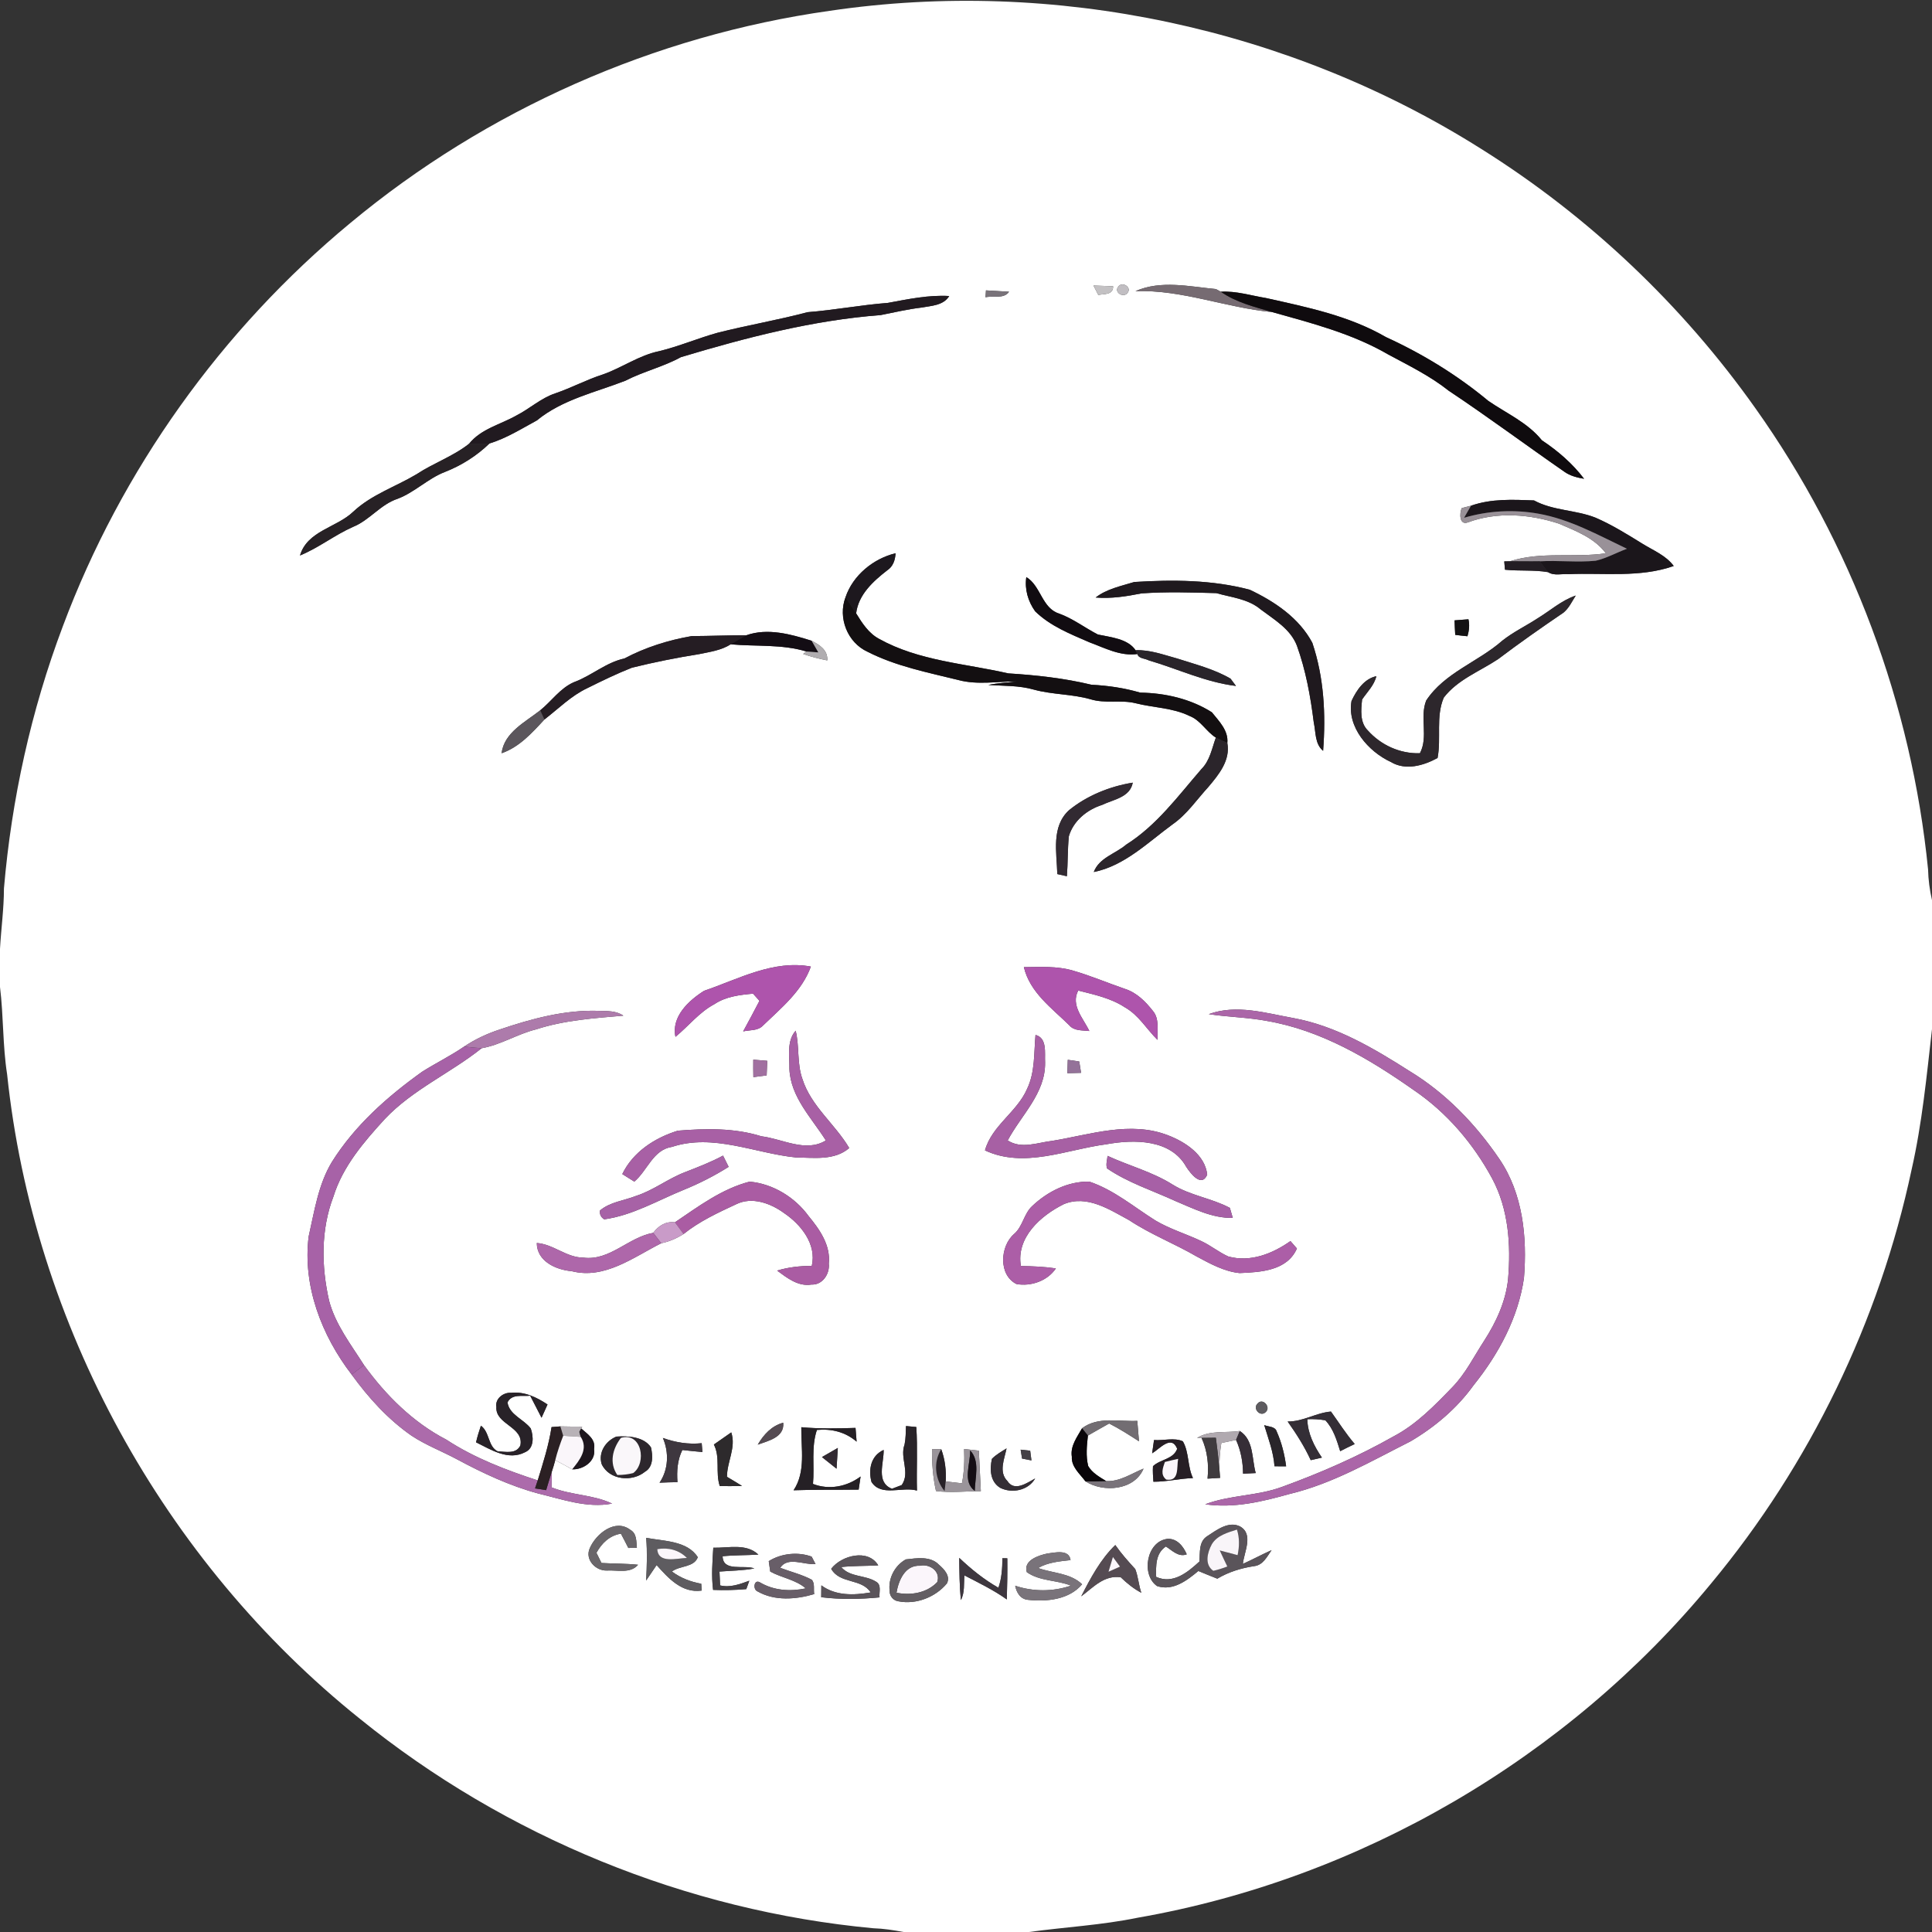 <?xml version="1.0" encoding="UTF-8" ?>
<!DOCTYPE svg PUBLIC "-//W3C//DTD SVG 1.1//EN" "http://www.w3.org/Graphics/SVG/1.1/DTD/svg11.dtd">
<svg width="500pt" height="500pt" viewBox="0 0 500 500" version="1.1" xmlns="http://www.w3.org/2000/svg">
<rect x="0" y="0" width="500" height="500" fill="#333333" stroke="none"/>
<g id="#ffffffff">
<path fill="#ffffff" opacity="1.00" d=" M 214.74 2.80 C 272.81 -5.79 333.79 7.22 383.42 38.59 C 411.17 55.99 435.41 78.96 454.32 105.69 C 479.20 140.70 494.72 182.26 498.98 224.98 C 499.05 227.66 499.39 230.33 500.00 232.95 L 500.00 266.33 C 498.61 278.51 497.44 290.75 494.71 302.74 C 486.38 341.93 468.41 379.02 442.81 409.83 C 405.61 454.98 352.04 486.26 294.40 496.31 C 285.12 498.22 275.65 498.72 266.29 500.00 L 233.83 500.00 C 231.24 499.51 228.63 499.11 226.00 499.03 C 177.68 494.52 130.85 475.37 93.14 444.82 C 42.33 404.12 8.63 342.78 1.84 278.01 C 0.67 270.53 0.93 262.93 0.00 255.43 L 0.00 245.56 C 0.29 240.35 1.02 235.17 1.02 229.94 C 3.00 206.81 8.04 183.89 16.24 162.14 C 31.37 121.63 57.35 85.28 90.67 57.71 C 125.90 28.41 169.37 9.19 214.74 2.80 M 293.85 75.35 C 305.91 74.93 317.31 79.66 329.22 80.76 C 339.48 83.63 349.98 86.34 359.26 91.73 C 364.63 94.62 370.14 97.31 374.93 101.12 C 385.07 107.87 394.84 115.14 404.85 122.08 C 406.35 123.16 408.15 123.60 409.96 123.91 C 406.93 119.92 403.16 116.69 399.03 113.94 C 395.33 109.35 389.89 107.00 385.16 103.74 C 377.13 97.06 368.15 91.57 358.66 87.23 C 349.14 81.71 338.24 79.50 327.63 77.13 C 323.75 76.50 319.93 75.26 315.95 75.50 C 315.63 75.33 315.00 74.98 314.68 74.81 C 307.80 74.16 300.44 72.44 293.85 75.35 M 282.99 73.90 C 283.30 74.51 283.93 75.72 284.24 76.33 C 285.83 76.02 288.12 76.36 288.07 74.08 C 286.37 74.00 284.68 73.95 282.99 73.90 M 289.40 74.19 C 288.21 75.68 290.82 77.22 291.81 75.79 C 293.00 74.30 290.37 72.76 289.40 74.19 M 255.17 75.15 C 255.14 75.59 255.08 76.49 255.05 76.93 C 257.03 76.47 259.83 77.44 261.14 75.50 C 259.15 75.37 257.16 75.26 255.17 75.15 M 229.77 78.39 C 222.82 78.92 215.96 80.25 209.00 80.79 C 201.30 82.84 193.43 84.16 185.70 86.12 C 180.63 87.53 175.77 89.62 170.65 90.87 C 165.40 91.93 161.00 95.17 156.01 96.91 C 151.82 98.25 147.93 100.36 143.76 101.78 C 140.03 103.00 137.12 105.76 133.66 107.52 C 129.53 109.87 124.50 110.97 121.40 114.84 C 117.24 118.13 112.17 119.84 107.78 122.75 C 102.34 125.99 96.13 128.01 91.43 132.42 C 87.13 136.56 79.54 137.33 77.64 143.76 C 82.47 141.78 86.61 138.46 91.38 136.35 C 95.68 134.61 98.49 130.52 102.94 129.07 C 107.34 127.39 110.71 123.87 115.10 122.16 C 119.39 120.49 123.36 117.98 126.68 114.77 C 131.03 113.44 134.95 110.97 138.93 108.81 C 145.54 103.38 154.07 101.56 161.87 98.52 C 166.50 96.13 171.63 94.95 176.22 92.43 C 193.10 87.36 210.28 82.89 227.92 81.54 C 231.43 80.85 234.91 80.02 238.48 79.60 C 241.02 79.13 244.15 79.08 245.66 76.61 C 240.31 76.29 235.01 77.43 229.77 78.39 M 380.70 130.88 C 380.10 131.03 378.90 131.34 378.30 131.49 C 377.69 132.82 377.64 135.99 379.86 135.20 C 387.43 132.37 395.91 133.05 403.48 135.53 C 407.85 137.43 412.64 139.21 415.59 143.19 C 407.38 144.41 398.73 142.65 390.78 145.26 C 390.41 145.27 389.67 145.28 389.30 145.29 C 389.35 145.83 389.44 146.90 389.49 147.44 C 393.20 147.83 396.95 147.44 400.64 148.07 C 402.19 149.09 404.21 148.45 405.96 148.59 C 415.04 148.20 424.39 149.56 433.16 146.48 C 431.13 143.73 427.87 142.46 425.07 140.72 C 421.12 138.28 417.17 135.81 412.91 133.97 C 407.74 131.93 401.94 132.19 397.00 129.51 C 391.54 129.30 385.93 129.02 380.70 130.88 M 218.82 154.56 C 216.79 159.90 219.33 166.33 224.55 168.69 C 231.90 172.44 240.12 174.03 248.07 176.00 C 253.01 177.31 258.09 176.34 263.10 176.36 C 260.65 176.67 258.18 176.76 255.77 177.27 C 259.72 177.53 263.74 177.37 267.59 178.48 C 272.39 179.79 277.44 179.60 282.23 180.97 C 286.03 182.15 290.08 181.04 293.91 182.00 C 298.54 183.17 303.51 183.16 307.87 185.30 C 310.70 186.39 312.17 189.33 314.66 190.89 C 313.65 193.68 313.12 196.85 310.94 199.02 C 304.92 205.97 299.35 213.62 291.45 218.59 C 288.67 220.97 284.45 221.98 283.07 225.68 C 291.03 224.08 297.08 218.01 303.44 213.36 C 307.16 210.78 309.69 206.98 312.70 203.69 C 315.42 200.47 318.47 196.78 317.63 192.27 C 317.96 189.08 315.47 186.63 313.63 184.34 C 308.13 180.85 301.54 179.35 295.08 179.25 C 290.95 178.04 286.74 177.43 282.46 177.21 C 275.39 175.51 268.17 174.72 260.93 174.27 C 249.73 171.71 237.77 171.05 227.51 165.34 C 224.81 163.90 223.12 161.27 221.57 158.74 C 222.15 153.90 225.96 150.44 229.59 147.62 C 231.13 146.62 231.68 144.93 231.77 143.18 C 226.04 144.56 220.74 148.87 218.82 154.56 M 265.61 149.35 C 265.14 152.50 266.05 155.64 267.90 158.21 C 271.83 162.05 277.00 164.08 281.95 166.23 C 285.93 167.70 289.95 169.88 294.35 169.26 C 294.70 170.50 296.34 170.37 297.29 170.90 C 304.81 173.10 312.04 176.58 319.87 177.52 C 319.51 177.05 318.81 176.10 318.46 175.63 C 314.20 173.15 309.35 171.94 304.69 170.43 C 301.15 169.47 297.62 168.12 293.89 168.28 C 291.86 165.28 287.46 164.93 284.12 164.21 C 280.75 162.47 277.71 160.11 274.12 158.80 C 269.63 157.42 269.40 151.62 265.61 149.35 M 293.55 150.62 C 290.14 151.67 286.41 152.41 283.55 154.64 C 287.54 154.97 291.50 154.35 295.40 153.57 C 301.84 153.11 308.32 153.32 314.77 153.50 C 318.67 154.61 323.02 154.98 326.24 157.70 C 329.76 160.36 333.95 162.75 335.63 167.08 C 337.94 173.48 339.16 180.21 340.00 186.95 C 340.56 189.46 340.24 192.51 342.42 194.32 C 343.14 184.91 342.66 175.34 339.63 166.36 C 336.21 159.92 329.86 155.66 323.43 152.62 C 313.70 150.04 303.52 150.00 293.55 150.62 M 397.93 160.02 C 394.92 161.99 391.64 163.55 388.81 165.79 C 382.52 171.33 373.87 174.06 369.10 181.29 C 367.36 185.65 369.72 190.70 367.47 194.94 C 362.32 195.09 357.40 192.85 353.99 189.04 C 351.89 186.96 352.23 183.72 352.51 181.03 C 353.83 179.07 355.63 177.38 356.20 175.00 C 353.04 175.66 351.04 178.68 349.77 181.42 C 348.57 188.17 354.13 194.50 359.95 197.20 C 363.77 199.49 368.40 198.15 372.04 196.17 C 373.03 191.02 371.54 185.45 373.65 180.54 C 377.21 175.89 382.93 173.76 387.69 170.60 C 393.22 166.42 398.90 162.44 404.63 158.55 C 406.05 157.38 406.83 155.65 407.80 154.13 C 404.12 155.38 401.21 158.03 397.93 160.02 M 376.44 160.55 C 376.48 161.80 376.53 163.05 376.61 164.30 C 377.66 164.44 378.71 164.56 379.78 164.66 C 380.19 163.23 380.38 161.74 380.03 160.27 C 378.83 160.35 377.63 160.44 376.44 160.55 M 179.00 164.62 C 172.95 165.67 167.03 167.53 161.60 170.41 C 156.77 171.46 153.10 174.88 148.53 176.55 C 144.97 178.09 142.75 181.46 139.80 183.84 C 135.94 186.87 130.46 189.58 129.81 194.94 C 134.40 193.35 137.69 189.68 140.89 186.21 C 144.52 183.42 147.80 180.07 152.00 178.09 C 155.79 176.21 159.60 174.35 163.54 172.80 C 169.30 171.38 175.12 170.21 180.98 169.28 C 183.75 168.70 186.67 168.31 189.10 166.75 C 195.64 167.35 202.35 166.67 208.71 168.61 L 207.86 169.25 C 209.89 169.96 211.98 170.50 214.10 170.91 C 214.27 168.26 212.12 166.88 210.05 165.83 C 204.68 164.13 198.65 162.46 193.17 164.40 C 188.44 164.40 183.72 164.60 179.00 164.62 M 276.67 209.67 C 272.01 213.93 273.48 220.61 273.63 226.21 C 274.25 226.35 275.49 226.63 276.11 226.77 C 276.38 223.32 276.27 219.86 276.62 216.42 C 277.79 212.43 281.32 209.55 285.20 208.32 C 288.14 206.90 292.46 206.37 293.16 202.55 C 287.27 203.49 281.33 205.88 276.67 209.67 M 182.22 256.42 C 178.24 258.92 173.70 263.12 174.81 268.33 C 178.20 265.55 180.95 261.97 184.89 259.87 C 187.85 257.90 191.43 257.47 194.89 257.16 C 195.31 257.62 196.14 258.55 196.55 259.01 C 195.18 261.66 193.76 264.30 192.33 266.92 C 194.05 266.52 196.13 266.82 197.45 265.42 C 202.17 260.86 207.54 256.53 209.85 250.15 C 200.17 248.34 191.10 253.39 182.22 256.42 M 264.98 250.30 C 266.55 256.86 272.17 260.86 276.71 265.32 C 278.00 266.87 280.13 266.60 281.92 266.83 C 280.37 263.54 277.03 260.18 279.04 256.35 C 283.20 257.41 287.52 258.31 291.16 260.72 C 294.70 262.71 296.74 266.34 299.56 269.12 C 299.44 266.60 300.13 263.66 298.32 261.57 C 296.44 259.18 294.17 256.91 291.21 255.95 C 286.70 254.41 282.30 252.52 277.71 251.20 C 273.59 249.97 269.23 250.27 264.98 250.30 M 312.83 262.46 C 317.80 263.22 322.85 263.28 327.80 264.21 C 341.83 266.59 354.38 274.02 365.86 282.10 C 374.41 287.89 381.28 295.95 386.17 305.00 C 390.43 312.94 391.05 322.23 390.29 331.05 C 389.69 336.82 387.20 342.18 384.09 347.00 C 381.46 351.04 379.30 355.45 375.92 358.95 C 371.32 363.70 366.64 368.58 360.72 371.70 C 351.49 376.93 341.74 381.19 331.77 384.81 C 325.36 387.19 318.29 386.88 311.91 389.31 C 319.34 390.39 326.68 388.62 333.78 386.63 C 344.93 383.96 354.88 378.14 365.02 373.03 C 371.36 369.31 377.10 364.45 381.39 358.46 C 387.84 350.44 392.91 341.03 394.40 330.75 C 395.26 320.23 394.13 308.89 388.04 299.96 C 381.90 290.93 374.18 282.90 364.81 277.21 C 355.50 271.28 345.76 265.51 334.75 263.48 C 327.57 262.20 320.00 259.83 312.83 262.46 M 129.24 266.46 C 126.02 267.53 122.92 268.97 120.11 270.86 C 116.63 273.25 112.83 275.10 109.27 277.35 C 100.26 283.79 91.79 291.29 85.87 300.75 C 82.35 306.60 81.37 313.47 79.88 320.01 C 78.29 332.82 83.27 345.68 91.01 355.74 C 95.35 361.72 100.38 367.29 106.47 371.53 C 110.19 374.00 114.39 375.58 118.31 377.69 C 124.99 381.27 131.92 384.53 139.26 386.51 C 145.52 388.01 151.88 390.37 158.42 389.13 C 153.51 386.78 147.82 386.99 142.77 384.94 C 142.76 383.61 142.76 382.28 142.78 380.96 C 143.12 379.94 143.42 378.92 143.70 377.89 C 145.17 378.65 146.62 379.44 148.07 380.26 C 150.90 380.40 154.28 378.15 153.74 375.01 C 154.24 372.49 152.02 371.12 150.41 369.69 L 150.68 369.21 C 148.79 369.22 146.91 369.19 145.03 369.15 C 144.46 369.19 143.31 369.28 142.74 369.33 C 142.02 374.03 140.56 378.59 139.16 383.13 C 130.95 380.45 122.78 377.34 115.51 372.58 C 106.89 368.11 99.86 361.11 94.21 353.30 C 90.83 347.97 86.81 342.82 85.17 336.63 C 83.16 327.76 83.00 318.25 86.29 309.67 C 88.72 301.85 94.17 295.53 99.59 289.60 C 106.78 281.98 116.56 277.74 124.65 271.28 C 129.55 270.43 133.88 267.61 138.70 266.41 C 146.02 264.03 153.72 263.51 161.33 262.85 C 159.47 261.56 157.17 261.67 155.03 261.61 C 146.19 261.29 137.54 263.65 129.24 266.46 M 204.30 276.65 C 204.61 283.93 210.06 289.33 213.73 295.15 C 208.50 298.36 202.50 294.72 197.04 294.07 C 190.05 291.87 182.64 292.04 175.42 292.62 C 169.48 294.46 163.84 298.09 161.05 303.85 C 162.08 304.50 163.12 305.15 164.16 305.80 C 167.57 302.95 168.97 297.56 173.91 296.81 C 184.63 293.29 195.35 298.48 206.00 299.55 C 210.65 299.60 215.95 300.41 219.78 297.11 C 216.11 290.89 209.89 286.28 207.66 279.23 C 206.22 275.21 206.93 270.85 205.92 266.74 C 203.54 269.45 204.36 273.34 204.30 276.65 M 267.99 267.84 C 267.56 272.51 267.90 277.42 265.82 281.78 C 263.22 287.80 256.69 291.29 254.91 297.72 C 265.10 302.47 276.02 297.48 286.37 296.13 C 293.46 294.84 303.00 294.79 307.00 301.98 C 308.13 303.72 310.95 307.39 312.42 304.02 C 311.90 298.89 306.75 295.52 302.27 293.81 C 292.53 290.03 282.18 293.63 272.40 295.24 C 268.57 295.67 264.34 297.47 260.79 295.14 C 264.29 288.57 270.57 282.97 270.47 275.00 C 270.33 272.56 271.08 268.64 267.99 267.84 M 194.95 274.24 C 194.93 275.74 194.94 277.25 194.97 278.76 C 196.12 278.62 197.26 278.47 198.41 278.31 C 198.46 277.05 198.51 275.79 198.56 274.54 C 197.35 274.42 196.15 274.32 194.95 274.24 M 276.34 274.28 C 276.29 275.43 276.25 276.58 276.23 277.74 C 277.41 277.71 278.59 277.68 279.78 277.65 C 279.63 276.66 279.48 275.69 279.31 274.72 C 278.32 274.55 277.33 274.41 276.34 274.28 M 177.29 303.35 C 172.87 305.03 169.10 308.07 164.58 309.51 C 161.48 310.73 157.90 311.06 155.28 313.27 C 155.15 314.28 155.52 315.04 156.38 315.56 C 163.72 314.54 170.20 310.67 176.97 307.92 C 181.00 306.28 184.89 304.30 188.57 301.98 C 188.09 301.00 187.60 300.04 187.12 299.07 C 183.97 300.77 180.62 302.05 177.29 303.35 M 286.63 299.14 C 286.55 300.21 286.14 301.32 286.50 302.38 C 291.92 306.09 298.24 308.09 304.17 310.82 C 308.92 312.80 313.75 315.30 319.04 315.19 C 318.85 314.54 318.47 313.25 318.29 312.60 C 313.56 310.08 308.03 309.42 303.44 306.55 C 298.22 303.26 292.19 301.71 286.63 299.14 M 174.68 316.33 C 172.30 316.03 170.43 317.21 169.05 319.06 C 162.58 320.21 157.83 326.37 150.95 325.47 C 146.58 325.46 143.23 321.99 138.92 321.69 C 138.95 326.43 143.89 328.63 147.95 328.98 C 156.48 331.17 163.95 325.36 171.13 321.75 C 173.20 321.34 175.13 320.48 176.91 319.36 C 181.01 316.07 185.80 313.85 190.53 311.65 C 194.63 309.63 199.46 311.41 202.91 313.94 C 207.30 316.90 211.40 322.01 210.09 327.62 C 207.05 327.61 204.03 327.95 201.12 328.83 C 203.71 330.73 206.56 333.01 210.01 332.44 C 212.87 332.59 214.78 329.66 214.49 327.03 C 215.00 322.28 212.14 318.20 209.28 314.74 C 205.73 309.85 200.03 306.35 194.00 305.81 C 186.84 307.65 180.73 312.24 174.68 316.33 M 267.13 312.13 C 264.96 314.14 264.70 317.43 262.44 319.36 C 258.81 322.49 258.34 329.96 263.07 332.31 C 266.84 332.98 271.10 331.49 273.26 328.26 C 270.26 327.82 267.23 327.69 264.20 327.65 C 262.94 320.24 269.35 314.59 275.34 311.62 C 281.34 309.16 287.11 313.02 292.22 315.78 C 297.76 319.46 304.00 321.86 309.74 325.20 C 313.21 327.06 316.83 329.07 320.81 329.47 C 326.25 329.24 333.10 328.89 335.64 323.11 C 335.22 322.63 334.38 321.67 333.97 321.19 C 329.31 324.47 323.62 326.74 317.89 325.18 C 315.45 324.09 313.36 322.34 310.94 321.21 C 307.01 319.34 302.79 318.10 299.04 315.87 C 293.44 312.36 288.27 307.93 281.93 305.81 C 276.42 305.67 271.07 308.39 267.13 312.13 M 128.46 364.10 C 128.13 368.70 135.66 369.20 134.67 374.09 C 133.57 376.39 130.87 375.67 128.84 375.62 C 126.24 374.38 126.77 370.62 124.46 368.97 C 123.98 370.38 123.54 371.81 123.20 373.27 C 127.07 375.17 131.54 378.10 135.89 375.83 C 138.29 374.81 138.08 371.74 137.36 369.69 C 135.54 367.28 131.81 366.18 131.34 362.93 C 132.50 360.65 135.15 361.44 137.21 361.21 C 138.19 363.11 139.17 365.01 140.15 366.91 C 140.65 365.76 141.18 364.62 141.70 363.48 C 138.90 361.61 135.71 360.07 132.24 360.46 C 130.28 360.31 128.09 361.99 128.46 364.10 M 325.47 363.22 C 324.07 364.54 326.19 366.85 327.58 365.43 C 328.99 364.14 326.80 361.67 325.47 363.22 M 333.24 367.88 C 335.49 371.06 337.59 374.34 339.22 377.89 C 340.18 377.68 341.14 377.46 342.11 377.23 C 340.08 374.25 338.42 370.96 338.33 367.29 C 339.90 367.21 341.45 367.31 343.00 367.57 C 345.09 369.77 345.96 372.74 346.84 375.57 C 348.08 374.92 349.33 374.31 350.60 373.71 C 348.33 371.07 346.48 368.12 344.45 365.31 C 340.57 365.63 337.19 367.95 333.24 367.88 M 280.03 369.64 C 278.75 371.93 276.95 374.21 277.39 377.01 C 277.24 379.65 279.47 381.42 280.90 383.36 C 285.59 386.37 293.62 385.70 295.95 380.07 C 292.80 381.36 289.83 383.47 286.28 383.31 C 284.56 382.24 282.66 381.20 281.62 379.40 C 280.99 376.81 281.26 374.13 281.55 371.52 C 283.38 370.48 285.20 369.42 287.05 368.40 C 289.72 369.76 292.25 371.38 294.77 373.01 C 294.64 371.24 294.48 369.48 294.33 367.72 C 289.54 367.95 284.18 366.51 280.03 369.64 M 196.10 373.88 C 198.85 372.87 203.05 371.99 202.70 368.20 C 199.70 368.99 197.62 371.29 196.10 373.88 M 207.38 369.36 C 207.29 374.80 208.60 380.86 205.38 385.68 C 211.00 385.48 216.61 385.59 222.22 385.51 C 222.39 384.37 222.56 383.25 222.72 382.12 C 219.20 384.75 214.57 385.67 210.40 384.04 C 210.82 379.39 209.90 374.57 211.41 370.07 C 215.20 369.71 218.79 370.59 221.69 373.10 C 221.60 371.91 221.51 370.72 221.41 369.54 C 216.73 369.69 212.05 369.79 207.38 369.36 M 234.47 369.06 C 234.40 370.65 234.43 372.27 234.10 373.85 C 232.80 377.34 235.65 381.01 233.37 384.33 C 232.74 384.57 231.48 385.05 230.84 385.29 C 226.61 383.64 228.77 378.64 228.69 375.24 C 225.40 376.71 224.68 380.28 225.54 383.52 C 228.06 387.46 233.50 384.64 237.31 385.76 C 237.16 380.28 237.50 374.79 237.14 369.31 C 236.47 369.25 235.13 369.12 234.47 369.06 M 327.18 368.81 C 328.24 372.32 329.58 375.78 329.84 379.47 C 330.84 379.47 331.84 379.47 332.85 379.48 C 332.44 376.39 331.69 373.34 330.42 370.50 C 330.01 369.10 328.26 369.27 327.18 368.81 M 309.81 372.13 L 310.96 372.13 C 312.48 375.44 312.87 379.08 312.51 382.67 C 313.59 382.61 314.67 382.55 315.76 382.48 C 315.71 381.94 315.63 380.85 315.59 380.31 C 315.53 378.01 315.71 375.71 316.08 373.45 C 317.35 373.18 318.62 372.91 319.89 372.65 C 321.13 375.40 321.68 378.38 321.70 381.39 C 322.79 381.33 323.88 381.28 324.98 381.23 C 323.93 377.50 324.54 372.71 320.86 370.34 C 317.19 370.90 313.08 370.08 309.81 372.13 M 159.52 371.79 C 156.75 372.91 154.77 375.92 155.72 378.93 C 157.68 383.06 163.61 383.61 166.93 380.88 C 169.12 379.63 168.96 376.70 168.47 374.58 C 166.61 371.79 162.55 371.59 159.52 371.79 M 184.75 373.84 C 186.47 377.19 185.10 381.09 186.28 384.60 C 188.20 384.62 190.12 384.62 192.04 384.56 C 190.75 383.75 189.44 382.97 188.14 382.20 C 188.14 378.27 190.55 374.64 189.25 370.70 C 187.75 371.75 186.26 372.80 184.75 373.84 M 171.55 372.14 C 173.16 375.86 173.01 380.32 170.69 383.72 C 172.24 383.64 173.78 383.61 175.33 383.58 C 175.12 380.74 175.31 377.85 176.59 375.26 C 178.32 375.45 180.06 375.64 181.79 375.79 C 181.75 375.22 181.65 374.07 181.60 373.50 C 178.16 373.86 174.79 373.30 171.55 372.14 M 298.66 372.68 C 298.48 373.82 298.32 374.97 298.17 376.12 C 300.17 374.93 303.14 371.23 304.66 374.94 C 303.67 377.69 300.29 377.64 298.39 379.45 C 298.30 380.79 298.41 382.13 298.50 383.47 C 301.94 383.49 305.31 382.63 308.74 382.53 C 307.29 379.51 307.78 375.89 306.12 373.01 C 303.89 371.98 301.10 372.88 298.66 372.68 M 212.72 377.09 C 213.99 378.08 215.24 379.09 216.50 380.10 C 216.63 378.30 216.74 376.51 216.83 374.72 C 215.46 375.50 214.09 376.30 212.72 377.09 M 241.22 375.03 C 241.15 378.67 241.45 382.32 242.23 385.88 C 246.09 386.38 249.97 385.91 253.84 385.91 C 253.68 382.41 253.49 378.92 253.32 375.43 C 252.05 375.28 250.78 375.13 249.51 375.00 C 249.63 377.97 249.54 380.96 248.95 383.88 C 247.55 383.73 246.15 383.56 244.75 383.39 C 244.91 380.56 244.57 377.71 243.59 375.05 C 242.80 375.04 242.01 375.03 241.22 375.03 M 256.71 377.55 C 256.11 380.25 256.23 383.46 258.86 385.05 C 261.91 386.57 266.11 385.74 267.90 382.63 C 265.77 383.79 262.54 386.12 260.72 383.30 C 258.38 380.95 259.95 377.58 260.50 374.84 C 259.19 375.67 257.80 376.43 256.71 377.55 M 264.14 375.17 C 264.23 375.75 264.42 376.90 264.51 377.48 C 265.12 377.60 266.33 377.83 266.94 377.95 C 266.85 377.32 266.69 376.07 266.61 375.44 C 265.99 375.37 264.76 375.24 264.14 375.17 M 312.48 397.53 C 310.17 398.92 310.61 401.85 310.40 404.13 C 307.37 406.91 303.57 410.08 299.21 408.09 C 299.15 405.21 299.04 402.02 301.73 400.23 C 303.38 401.27 304.99 403.06 307.13 402.26 C 306.26 400.19 304.60 398.10 302.12 398.26 C 296.69 398.91 295.27 407.61 299.46 410.48 C 303.56 411.82 307.18 409.03 310.13 406.57 C 311.75 407.25 313.39 407.91 315.04 408.56 C 317.97 406.81 321.22 405.82 324.58 405.31 C 326.86 405.07 327.92 402.84 329.08 401.18 C 326.57 402.30 324.15 403.61 321.65 404.74 C 321.96 401.65 324.51 397.07 320.92 395.04 C 317.98 393.58 314.87 395.96 312.48 397.53 M 152.64 400.67 C 151.30 403.60 154.16 406.58 157.08 406.45 C 159.77 406.29 163.14 407.31 165.13 404.96 C 161.99 404.63 158.82 404.69 155.66 404.50 C 155.34 403.84 154.69 402.53 154.36 401.87 C 155.71 399.37 157.80 397.38 160.69 396.91 C 161.35 398.13 161.98 399.37 162.61 400.61 C 163.16 400.61 164.27 400.60 164.82 400.59 C 164.65 398.93 164.84 396.88 163.14 395.93 C 159.22 392.92 154.24 396.94 152.64 400.67 M 167.23 397.99 C 167.54 401.67 167.41 405.36 167.22 409.04 C 168.13 407.71 169.02 406.36 169.93 405.04 C 172.99 408.45 176.49 412.37 181.59 411.64 C 181.56 411.20 181.51 410.31 181.48 409.87 C 178.75 409.38 176.13 408.38 173.90 406.71 C 175.93 405.13 179.58 405.70 180.59 403.01 C 177.89 398.72 171.75 398.86 167.23 397.99 M 184.60 400.55 C 184.38 404.18 184.08 407.83 184.55 411.46 C 187.41 411.58 190.28 411.51 193.14 411.26 C 193.33 410.72 193.72 409.63 193.92 409.09 C 191.49 409.97 188.98 410.94 186.36 410.30 C 186.32 409.40 186.24 407.61 186.20 406.72 C 189.21 406.48 192.25 406.48 195.23 405.91 C 192.54 404.90 187.10 406.88 187.01 402.76 C 190.08 402.44 193.18 402.52 196.27 402.33 C 193.11 399.34 188.50 400.65 184.60 400.55 M 279.82 413.13 C 282.93 410.82 285.73 407.57 290.05 408.20 C 291.65 409.75 293.39 411.16 295.37 412.21 C 294.68 410.21 294.57 408.03 293.80 406.07 C 291.98 404.08 290.18 402.07 288.64 399.85 C 284.83 403.53 282.22 408.43 279.82 413.13 M 198.95 404.02 C 199.05 404.69 199.24 406.05 199.34 406.72 C 202.32 408.36 205.91 408.80 208.53 411.07 C 204.50 411.92 200.29 411.65 196.69 409.53 C 195.10 408.58 194.75 411.41 196.10 411.88 C 200.50 414.38 206.00 413.95 210.72 412.55 C 210.50 411.34 210.93 409.89 210.13 408.86 C 207.54 407.47 204.65 406.79 201.92 405.75 C 203.85 402.72 208.13 405.06 211.06 404.78 C 210.81 404.30 210.30 403.33 210.05 402.85 C 206.48 401.55 202.20 402.00 198.95 404.02 M 265.74 406.88 C 269.09 409.24 273.45 408.88 277.17 410.36 C 272.46 411.95 267.44 411.95 262.73 410.39 C 263.08 412.18 264.07 413.88 266.09 414.04 C 270.92 414.57 276.73 413.98 280.05 410.01 C 276.98 407.06 272.47 407.18 268.67 405.80 C 271.23 404.31 274.19 404.09 277.06 403.75 C 276.68 400.88 273.04 401.80 271.04 402.05 C 268.73 402.54 264.78 403.83 265.74 406.88 M 215.11 406.00 C 217.32 409.98 222.98 408.42 225.33 412.12 C 220.98 412.87 216.28 413.04 212.56 410.29 C 212.54 411.31 212.53 412.33 212.53 413.36 C 217.54 413.97 222.61 413.89 227.62 413.40 C 227.47 412.06 228.20 410.19 226.75 409.36 C 223.96 407.56 219.99 408.25 217.70 405.55 C 220.88 405.20 224.09 405.30 227.29 405.12 C 224.69 400.74 217.79 402.51 215.11 406.00 M 234.43 403.57 C 231.57 405.14 229.79 408.54 230.25 411.80 C 230.21 413.07 231.22 414.24 232.48 414.41 C 237.09 415.33 242.09 413.36 245.06 409.79 C 246.04 407.86 244.33 406.11 243.00 404.95 C 240.79 402.66 237.26 403.25 234.43 403.57 M 248.25 403.17 C 248.29 406.81 248.32 410.46 248.67 414.10 C 249.73 412.14 249.39 409.83 249.59 407.71 C 253.32 409.65 257.13 411.48 260.56 413.93 C 260.67 410.38 260.73 406.83 260.69 403.29 C 260.38 403.28 259.74 403.27 259.42 403.27 C 259.41 405.85 259.25 408.45 258.39 410.91 C 254.67 408.79 251.34 406.11 248.25 403.17 Z" />
</g>
<g id="#766b72ff">
<path fill="#766b72" opacity="1.00" d=" M 293.85 75.35 C 300.44 72.44 307.80 74.16 314.68 74.81 C 315.00 74.98 315.63 75.33 315.95 75.50 C 319.91 78.28 324.65 79.41 329.22 80.76 C 317.31 79.66 305.91 74.93 293.85 75.35 Z" />
</g>
<g id="#c3c1c3ff">
<path fill="#c3c1c3" opacity="1.00" d=" M 282.99 73.90 C 284.68 73.95 286.37 74.00 288.07 74.08 C 288.12 76.36 285.83 76.02 284.24 76.33 C 283.93 75.72 283.30 74.51 282.99 73.90 Z" />
</g>
<g id="#c1bec2ff">
<path fill="#c1bec2" opacity="1.00" d=" M 289.40 74.19 C 290.37 72.76 293.00 74.30 291.81 75.79 C 290.82 77.22 288.21 75.68 289.40 74.19 Z" />
</g>
<g id="#79737aff">
<path fill="#79737a" opacity="1.00" d=" M 255.17 75.15 C 257.16 75.26 259.15 75.37 261.14 75.50 C 259.83 77.44 257.03 76.47 255.05 76.93 C 255.08 76.49 255.14 75.59 255.17 75.15 Z" />
<path fill="#79737a" opacity="1.00" d=" M 286.28 383.31 C 289.83 383.47 292.80 381.36 295.95 380.07 C 293.62 385.70 285.59 386.37 280.90 383.36 C 282.69 383.35 284.49 383.37 286.28 383.31 Z" />
<path fill="#79737a" opacity="1.00" d=" M 265.74 406.88 C 264.78 403.83 268.73 402.54 271.04 402.05 C 273.04 401.80 276.68 400.88 277.06 403.75 C 274.19 404.09 271.23 404.31 268.67 405.80 C 272.47 407.18 276.98 407.06 280.05 410.01 C 276.73 413.98 270.92 414.57 266.09 414.04 C 264.07 413.88 263.08 412.18 262.73 410.39 C 267.44 411.95 272.46 411.95 277.17 410.36 C 273.45 408.88 269.09 409.24 265.74 406.88 Z" />
</g>
<g id="#0f0b0eff">
<path fill="#0f0b0e" opacity="1.00" d=" M 315.95 75.50 C 319.93 75.26 323.75 76.50 327.63 77.13 C 338.24 79.50 349.14 81.71 358.66 87.23 C 368.15 91.57 377.13 97.06 385.16 103.74 C 389.89 107.00 395.33 109.35 399.03 113.94 C 403.16 116.69 406.93 119.92 409.96 123.91 C 408.15 123.60 406.35 123.16 404.85 122.08 C 394.84 115.14 385.07 107.87 374.93 101.12 C 370.14 97.31 364.63 94.62 359.26 91.73 C 349.98 86.34 339.48 83.63 329.22 80.76 C 324.65 79.41 319.91 78.28 315.95 75.50 Z" />
</g>
<g id="#211a20ff">
<path fill="#211a20" opacity="1.00" d=" M 229.77 78.39 C 235.01 77.43 240.31 76.29 245.66 76.61 C 244.15 79.08 241.02 79.13 238.48 79.60 C 234.91 80.02 231.43 80.85 227.92 81.54 C 210.28 82.89 193.10 87.36 176.22 92.43 C 171.63 94.95 166.50 96.13 161.87 98.52 C 154.07 101.56 145.54 103.38 138.93 108.81 C 134.95 110.97 131.03 113.44 126.68 114.77 C 124.92 114.93 123.16 114.93 121.40 114.84 C 124.50 110.97 129.53 109.87 133.66 107.52 C 137.12 105.76 140.03 103.00 143.76 101.78 C 147.93 100.36 151.82 98.25 156.01 96.91 C 161.00 95.17 165.40 91.93 170.65 90.87 C 175.77 89.62 180.63 87.53 185.70 86.12 C 193.43 84.16 201.30 82.84 209.00 80.79 C 215.96 80.25 222.82 78.92 229.77 78.39 Z" />
</g>
<g id="#272125ff">
<path fill="#272125" opacity="1.00" d=" M 107.78 122.75 C 112.17 119.84 117.24 118.13 121.40 114.84 C 123.16 114.93 124.92 114.93 126.68 114.77 C 123.36 117.98 119.39 120.49 115.10 122.16 C 110.71 123.87 107.34 127.39 102.94 129.07 C 98.49 130.52 95.68 134.61 91.38 136.35 C 86.61 138.46 82.47 141.78 77.64 143.76 C 79.54 137.33 87.13 136.56 91.43 132.42 C 96.13 128.01 102.34 125.99 107.78 122.75 Z" />
</g>
<g id="#1b161bff">
<path fill="#1b161b" opacity="1.00" d=" M 380.70 130.88 C 385.93 129.02 391.54 129.30 397.00 129.51 C 401.94 132.19 407.74 131.93 412.91 133.97 C 417.17 135.81 421.12 138.28 425.07 140.72 C 427.87 142.46 431.13 143.73 433.16 146.48 C 424.39 149.56 415.04 148.20 405.96 148.59 C 404.21 148.45 402.19 149.09 400.64 148.07 C 399.88 147.17 399.17 146.22 398.48 145.27 C 403.31 144.98 408.16 145.60 412.97 145.12 C 415.79 144.47 418.34 143.02 421.05 142.02 C 413.64 138.49 406.31 134.38 398.14 132.94 C 391.75 131.80 385.13 132.16 378.90 134.00 C 379.49 132.95 380.09 131.91 380.70 130.88 Z" />
</g>
<g id="#999198ff">
<path fill="#999198" opacity="1.00" d=" M 378.30 131.49 C 378.90 131.34 380.10 131.03 380.70 130.88 C 380.09 131.91 379.49 132.95 378.90 134.00 C 385.13 132.16 391.75 131.80 398.14 132.94 C 406.31 134.38 413.64 138.49 421.05 142.02 C 418.34 143.02 415.79 144.47 412.97 145.12 C 408.16 145.60 403.31 144.98 398.48 145.27 C 395.91 145.32 393.34 145.26 390.78 145.26 C 398.73 142.65 407.38 144.41 415.59 143.19 C 412.64 139.21 407.85 137.43 403.48 135.53 C 395.91 133.05 387.43 132.37 379.86 135.20 C 377.64 135.99 377.69 132.82 378.30 131.49 Z" />
</g>
<g id="#1d181eff">
<path fill="#1d181e" opacity="1.00" d=" M 218.82 154.56 C 220.74 148.87 226.04 144.56 231.77 143.18 C 231.68 144.93 231.13 146.62 229.59 147.62 C 225.96 150.44 222.15 153.90 221.57 158.74 C 220.67 157.34 219.75 155.94 218.82 154.56 Z" />
</g>
<g id="#231d23ff">
<path fill="#231d23" opacity="1.00" d=" M 389.30 145.29 C 389.67 145.28 390.41 145.27 390.78 145.26 C 393.34 145.26 395.91 145.32 398.48 145.27 C 399.17 146.22 399.88 147.17 400.64 148.07 C 396.95 147.44 393.20 147.83 389.49 147.44 C 389.44 146.90 389.35 145.83 389.30 145.29 Z" />
</g>
<g id="#110c11ff">
<path fill="#110c11" opacity="1.00" d=" M 265.61 149.35 C 269.40 151.62 269.63 157.42 274.12 158.80 C 277.71 160.11 280.75 162.47 284.12 164.21 C 287.46 164.93 291.86 165.28 293.89 168.28 L 294.35 169.26 C 289.95 169.88 285.93 167.70 281.95 166.23 C 277.00 164.08 271.83 162.05 267.90 158.21 C 266.05 155.64 265.14 152.50 265.61 149.35 Z" />
</g>
<g id="#1f191eff">
<path fill="#1f191e" opacity="1.00" d=" M 293.55 150.62 C 303.52 150.00 313.70 150.04 323.43 152.62 C 329.86 155.66 336.21 159.92 339.63 166.36 C 342.66 175.34 343.14 184.91 342.42 194.32 C 340.24 192.51 340.56 189.46 340.00 186.95 C 339.16 180.21 337.94 173.48 335.63 167.08 C 333.95 162.75 329.76 160.36 326.24 157.70 C 323.02 154.98 318.67 154.61 314.77 153.50 C 308.32 153.32 301.84 153.11 295.40 153.57 C 291.50 154.35 287.54 154.97 283.55 154.64 C 286.41 152.41 290.14 151.67 293.55 150.62 Z" />
</g>
<g id="#2d272cff">
<path fill="#2d272c" opacity="1.00" d=" M 397.93 160.02 C 401.21 158.03 404.12 155.38 407.80 154.13 C 406.83 155.65 406.05 157.38 404.63 158.55 C 398.90 162.44 393.22 166.42 387.69 170.60 C 382.93 173.76 377.21 175.89 373.65 180.54 C 371.54 185.45 373.03 191.02 372.04 196.17 C 368.40 198.15 363.77 199.49 359.95 197.20 C 354.13 194.50 348.57 188.17 349.77 181.42 C 351.04 178.68 353.04 175.66 356.20 175.00 C 355.63 177.38 353.83 179.07 352.51 181.03 C 352.23 183.72 351.89 186.96 353.99 189.04 C 357.40 192.85 362.32 195.09 367.47 194.94 C 369.72 190.70 367.36 185.65 369.10 181.29 C 373.87 174.06 382.52 171.33 388.81 165.79 C 391.64 163.55 394.92 161.99 397.93 160.02 Z" />
</g>
<g id="#130f11ff">
<path fill="#130f11" opacity="1.00" d=" M 218.82 154.56 C 219.75 155.94 220.67 157.34 221.57 158.74 C 223.12 161.27 224.81 163.90 227.51 165.34 C 237.77 171.05 249.73 171.71 260.93 174.27 C 268.17 174.72 275.39 175.51 282.46 177.21 C 286.74 177.43 290.95 178.04 295.08 179.25 C 301.54 179.35 308.13 180.85 313.63 184.34 C 315.47 186.63 317.96 189.08 317.63 192.27 C 316.63 191.82 315.64 191.37 314.66 190.89 C 312.17 189.33 310.70 186.39 307.87 185.30 C 303.51 183.16 298.54 183.17 293.91 182.00 C 290.08 181.04 286.03 182.15 282.23 180.97 C 277.44 179.60 272.39 179.79 267.59 178.48 C 263.74 177.37 259.72 177.53 255.77 177.27 C 258.18 176.76 260.65 176.67 263.10 176.36 C 258.09 176.34 253.01 177.31 248.07 176.00 C 240.12 174.03 231.90 172.44 224.55 168.69 C 219.33 166.33 216.79 159.90 218.82 154.56 Z" />
</g>
<g id="#131213ff">
<path fill="#131213" opacity="1.00" d=" M 376.44 160.55 C 377.63 160.44 378.83 160.35 380.03 160.27 C 380.38 161.74 380.19 163.23 379.78 164.66 C 378.71 164.56 377.66 164.44 376.61 164.30 C 376.53 163.05 376.48 161.80 376.44 160.55 Z" />
</g>
<g id="#251d23ff">
<path fill="#251d23" opacity="1.00" d=" M 179.00 164.62 C 183.72 164.60 188.44 164.40 193.17 164.40 C 191.79 165.15 190.45 165.96 189.10 166.75 C 186.67 168.31 183.75 168.70 180.98 169.28 C 175.12 170.21 169.30 171.38 163.54 172.80 C 159.60 174.35 155.79 176.21 152.00 178.09 C 147.80 180.07 144.52 183.42 140.89 186.21 C 140.62 185.62 140.07 184.43 139.80 183.84 C 142.75 181.46 144.97 178.09 148.53 176.55 C 153.10 174.88 156.77 171.46 161.60 170.41 C 167.03 167.53 172.95 165.67 179.00 164.62 Z" />
</g>
<g id="#130d14ff">
<path fill="#130d14" opacity="1.00" d=" M 193.17 164.40 C 198.65 162.46 204.68 164.13 210.05 165.83 C 210.61 166.84 211.20 167.84 211.78 168.84 C 210.75 168.76 209.73 168.68 208.71 168.61 C 202.35 166.67 195.64 167.35 189.10 166.75 C 190.45 165.96 191.79 165.15 193.17 164.40 Z" />
</g>
<g id="#b0adb0ff">
<path fill="#b0adb0" opacity="1.00" d=" M 210.05 165.83 C 212.12 166.88 214.27 168.26 214.10 170.91 C 211.98 170.50 209.89 169.96 207.86 169.25 L 208.71 168.61 C 209.73 168.68 210.75 168.76 211.78 168.84 C 211.20 167.84 210.61 166.84 210.05 165.83 Z" />
</g>
<g id="#29242aff">
<path fill="#29242a" opacity="1.00" d=" M 293.89 168.28 C 297.62 168.12 301.15 169.47 304.69 170.43 C 309.35 171.94 314.20 173.15 318.46 175.63 C 318.81 176.10 319.51 177.05 319.87 177.52 C 312.04 176.58 304.81 173.10 297.29 170.90 C 296.34 170.37 294.70 170.50 294.35 169.26 L 293.89 168.28 Z" />
</g>
<g id="#5b565cff">
<path fill="#5b565c" opacity="1.00" d=" M 129.81 194.94 C 130.46 189.58 135.94 186.87 139.80 183.84 C 140.07 184.43 140.62 185.62 140.89 186.21 C 137.69 189.68 134.40 193.35 129.81 194.94 Z" />
</g>
<g id="#2b252bff">
<path fill="#2b252b" opacity="1.00" d=" M 314.66 190.89 C 315.64 191.37 316.63 191.82 317.63 192.27 C 318.47 196.78 315.42 200.47 312.70 203.69 C 309.69 206.98 307.16 210.78 303.44 213.36 C 297.08 218.01 291.03 224.08 283.07 225.68 C 284.45 221.98 288.67 220.97 291.45 218.59 C 299.35 213.62 304.92 205.97 310.94 199.02 C 313.12 196.85 313.65 193.68 314.66 190.89 Z" />
</g>
<g id="#322a32ff">
<path fill="#322a32" opacity="1.00" d=" M 276.67 209.67 C 281.33 205.88 287.27 203.49 293.16 202.55 C 292.46 206.37 288.14 206.90 285.20 208.32 C 281.32 209.55 277.79 212.43 276.62 216.42 C 276.27 219.86 276.38 223.32 276.11 226.77 C 275.49 226.63 274.25 226.35 273.63 226.21 C 273.48 220.61 272.01 213.93 276.67 209.67 Z" />
<path fill="#322a32" opacity="1.00" d=" M 212.72 377.09 C 214.09 376.30 215.46 375.50 216.83 374.72 C 216.74 376.51 216.63 378.30 216.50 380.10 C 215.24 379.09 213.99 378.08 212.72 377.09 Z" />
</g>
<g id="#ae54acff">
<path fill="#ae54ac" opacity="1.00" d=" M 182.22 256.42 C 191.10 253.39 200.17 248.34 209.85 250.15 C 207.54 256.53 202.17 260.86 197.45 265.42 C 196.13 266.82 194.05 266.52 192.33 266.92 C 193.76 264.30 195.18 261.66 196.55 259.01 C 196.14 258.55 195.31 257.62 194.89 257.16 C 191.43 257.47 187.85 257.90 184.89 259.87 C 180.95 261.97 178.20 265.55 174.81 268.33 C 173.70 263.12 178.24 258.92 182.22 256.42 Z" />
<path fill="#ae54ac" opacity="1.00" d=" M 264.98 250.30 C 269.23 250.27 273.59 249.97 277.71 251.20 C 282.30 252.52 286.70 254.41 291.21 255.95 C 294.17 256.91 296.44 259.18 298.32 261.57 C 300.13 263.66 299.44 266.60 299.56 269.12 C 296.74 266.34 294.70 262.71 291.16 260.72 C 287.52 258.31 283.20 257.41 279.04 256.35 C 277.03 260.18 280.37 263.54 281.92 266.83 C 280.13 266.60 278.00 266.87 276.71 265.32 C 272.17 260.86 266.55 256.86 264.98 250.30 Z" />
</g>
<g id="#ab66a8ff">
<path fill="#ab66a8" opacity="1.00" d=" M 312.83 262.46 C 320.00 259.83 327.57 262.20 334.75 263.48 C 345.76 265.51 355.50 271.28 364.81 277.21 C 374.18 282.90 381.90 290.93 388.04 299.96 C 394.13 308.89 395.26 320.23 394.40 330.75 C 392.91 341.03 387.84 350.44 381.39 358.46 C 377.10 364.45 371.36 369.31 365.02 373.03 C 354.88 378.14 344.93 383.96 333.78 386.63 C 326.68 388.62 319.34 390.39 311.91 389.31 C 318.29 386.88 325.36 387.19 331.77 384.81 C 341.74 381.19 351.49 376.93 360.72 371.70 C 366.64 368.58 371.32 363.70 375.92 358.95 C 379.30 355.45 381.46 351.04 384.09 347.00 C 387.20 342.18 389.69 336.82 390.29 331.05 C 391.05 322.23 390.43 312.94 386.17 305.00 C 381.28 295.95 374.41 287.89 365.86 282.10 C 354.38 274.02 341.83 266.59 327.80 264.21 C 322.85 263.28 317.80 263.22 312.83 262.46 Z" />
</g>
<g id="#ad7babff">
<path fill="#ad7bab" opacity="1.00" d=" M 129.24 266.46 C 137.54 263.65 146.19 261.29 155.03 261.61 C 157.17 261.67 159.47 261.56 161.33 262.85 C 153.72 263.51 146.02 264.03 138.70 266.41 C 133.88 267.61 129.55 270.43 124.65 271.28 C 123.13 271.19 121.62 271.02 120.11 270.86 C 122.92 268.97 126.02 267.53 129.24 266.46 Z" />
</g>
<g id="#a860a5ff">
<path fill="#a860a5" opacity="1.00" d=" M 204.30 276.65 C 204.36 273.34 203.54 269.45 205.92 266.74 C 206.93 270.85 206.22 275.21 207.66 279.23 C 209.89 286.28 216.11 290.89 219.78 297.11 C 215.95 300.41 210.65 299.60 206.00 299.55 C 195.35 298.48 184.63 293.29 173.91 296.81 C 168.97 297.56 167.57 302.95 164.16 305.80 C 163.12 305.15 162.08 304.50 161.05 303.85 C 163.84 298.09 169.48 294.46 175.42 292.62 C 182.64 292.04 190.05 291.87 197.04 294.07 C 202.50 294.72 208.50 298.36 213.73 295.15 C 210.06 289.33 204.61 283.93 204.30 276.65 Z" />
</g>
<g id="#a760a4ff">
<path fill="#a760a4" opacity="1.00" d=" M 267.99 267.84 C 271.08 268.64 270.33 272.56 270.47 275.00 C 270.57 282.97 264.29 288.57 260.79 295.14 C 264.34 297.47 268.57 295.67 272.40 295.24 C 282.18 293.63 292.53 290.03 302.27 293.81 C 306.75 295.52 311.90 298.89 312.42 304.02 C 310.95 307.39 308.13 303.72 307.00 301.98 C 303.00 294.79 293.46 294.84 286.37 296.13 C 276.02 297.48 265.10 302.47 254.91 297.72 C 256.69 291.29 263.22 287.80 265.82 281.78 C 267.90 277.42 267.56 272.51 267.99 267.84 Z" />
</g>
<g id="#a762a7ff">
<path fill="#a762a7" opacity="1.00" d=" M 120.11 270.86 C 121.62 271.02 123.13 271.19 124.65 271.28 C 116.56 277.74 106.78 281.98 99.59 289.60 C 94.17 295.53 88.72 301.85 86.29 309.67 C 83.00 318.25 83.16 327.76 85.17 336.63 C 86.81 342.82 90.83 347.97 94.21 353.30 C 93.14 354.11 92.07 354.92 91.01 355.74 C 83.27 345.68 78.29 332.82 79.88 320.01 C 81.37 313.47 82.35 306.60 85.87 300.75 C 91.79 291.29 100.26 283.79 109.27 277.35 C 112.83 275.10 116.63 273.25 120.11 270.86 Z" />
</g>
<g id="#a170a0ff">
<path fill="#a170a0" opacity="1.00" d=" M 194.95 274.24 C 196.15 274.32 197.35 274.42 198.56 274.54 C 198.51 275.79 198.46 277.05 198.41 278.31 C 197.26 278.47 196.12 278.62 194.97 278.76 C 194.94 277.25 194.93 275.74 194.95 274.24 Z" />
</g>
<g id="#947299ff">
<path fill="#947299" opacity="1.00" d=" M 276.34 274.28 C 277.33 274.41 278.32 274.55 279.31 274.72 C 279.48 275.69 279.63 276.66 279.78 277.65 C 278.59 277.68 277.41 277.71 276.23 277.74 C 276.25 276.58 276.29 275.43 276.34 274.28 Z" />
</g>
<g id="#a762a6ff">
<path fill="#a762a6" opacity="1.00" d=" M 177.29 303.35 C 180.62 302.05 183.97 300.77 187.12 299.07 C 187.60 300.04 188.09 301.00 188.57 301.98 C 184.89 304.30 181.00 306.28 176.97 307.92 C 170.20 310.67 163.72 314.54 156.38 315.56 C 155.52 315.04 155.15 314.28 155.28 313.27 C 157.90 311.06 161.48 310.73 164.58 309.51 C 169.10 308.07 172.87 305.03 177.29 303.35 Z" />
</g>
<g id="#a760a6ff">
<path fill="#a760a6" opacity="1.00" d=" M 286.63 299.14 C 292.19 301.71 298.22 303.26 303.44 306.55 C 308.03 309.42 313.56 310.08 318.29 312.60 C 318.47 313.25 318.85 314.54 319.04 315.19 C 313.75 315.30 308.92 312.80 304.17 310.82 C 298.24 308.09 291.92 306.09 286.50 302.38 C 286.14 301.32 286.55 300.21 286.63 299.14 Z" />
</g>
<g id="#aa5ca3ff">
<path fill="#aa5ca3" opacity="1.00" d=" M 174.68 316.33 C 180.73 312.24 186.84 307.65 194.00 305.81 C 200.03 306.35 205.73 309.85 209.28 314.74 C 212.14 318.20 215.00 322.28 214.49 327.03 C 214.78 329.66 212.87 332.59 210.01 332.44 C 206.56 333.01 203.71 330.73 201.12 328.83 C 204.03 327.95 207.05 327.61 210.09 327.62 C 211.40 322.01 207.30 316.90 202.91 313.94 C 199.46 311.41 194.63 309.63 190.53 311.65 C 185.80 313.85 181.01 316.07 176.91 319.36 C 176.17 318.35 175.42 317.34 174.68 316.33 Z" />
</g>
<g id="#ac5ea7ff">
<path fill="#ac5ea7" opacity="1.00" d=" M 267.13 312.13 C 271.07 308.39 276.42 305.67 281.93 305.81 C 288.27 307.93 293.44 312.36 299.04 315.87 C 302.79 318.10 307.01 319.34 310.94 321.21 C 313.36 322.34 315.45 324.09 317.89 325.18 C 323.62 326.74 329.31 324.47 333.97 321.19 C 334.38 321.67 335.22 322.63 335.64 323.11 C 333.10 328.89 326.25 329.24 320.81 329.47 C 316.83 329.07 313.21 327.06 309.74 325.20 C 304.00 321.86 297.76 319.46 292.22 315.78 C 287.11 313.02 281.34 309.16 275.34 311.62 C 269.35 314.59 262.94 320.24 264.20 327.65 C 267.23 327.69 270.26 327.82 273.26 328.26 C 271.10 331.49 266.84 332.98 263.07 332.31 C 258.34 329.96 258.81 322.49 262.44 319.36 C 264.70 317.43 264.96 314.14 267.13 312.13 Z" />
</g>
<g id="#c99bc8ff">
<path fill="#c99bc8" opacity="1.00" d=" M 169.05 319.06 C 170.43 317.21 172.30 316.03 174.68 316.33 C 175.42 317.34 176.17 318.35 176.91 319.36 C 175.13 320.48 173.20 321.34 171.13 321.75 C 170.44 320.85 169.74 319.95 169.05 319.06 Z" />
</g>
<g id="#ae67aaff">
<path fill="#ae67aa" opacity="1.00" d=" M 150.95 325.47 C 157.83 326.37 162.58 320.21 169.05 319.06 C 169.74 319.95 170.44 320.85 171.13 321.75 C 163.95 325.36 156.48 331.17 147.95 328.98 C 143.89 328.63 138.95 326.43 138.92 321.69 C 143.23 321.99 146.58 325.46 150.95 325.47 Z" />
</g>
<g id="#ac6babff">
<path fill="#ac6bab" opacity="1.00" d=" M 94.21 353.30 C 99.86 361.11 106.89 368.11 115.51 372.58 C 122.78 377.34 130.95 380.45 139.16 383.13 C 138.99 383.64 138.64 384.68 138.47 385.20 C 139.43 385.34 140.38 385.49 141.34 385.65 C 141.81 384.08 142.28 382.51 142.78 380.96 C 142.76 382.28 142.76 383.61 142.77 384.94 C 147.82 386.99 153.51 386.78 158.42 389.13 C 151.88 390.37 145.52 388.01 139.26 386.51 C 131.92 384.53 124.99 381.27 118.31 377.69 C 114.39 375.58 110.19 374.00 106.47 371.53 C 100.38 367.29 95.35 361.72 91.01 355.74 C 92.07 354.92 93.14 354.11 94.21 353.30 Z" />
</g>
<g id="#282228ff">
<path fill="#282228" opacity="1.00" d=" M 128.46 364.10 C 128.09 361.99 130.28 360.31 132.24 360.46 C 135.71 360.07 138.90 361.61 141.70 363.48 C 141.18 364.62 140.65 365.76 140.15 366.91 C 139.17 365.01 138.19 363.11 137.21 361.21 C 135.15 361.44 132.50 360.65 131.34 362.93 C 131.81 366.18 135.54 367.28 137.36 369.69 C 138.08 371.74 138.29 374.81 135.89 375.83 C 131.54 378.10 127.07 375.17 123.20 373.27 C 123.54 371.81 123.98 370.38 124.46 368.97 C 126.77 370.62 126.24 374.38 128.84 375.62 C 130.87 375.67 133.57 376.39 134.67 374.09 C 135.66 369.20 128.13 368.70 128.46 364.10 Z" />
<path fill="#282228" opacity="1.00" d=" M 244.46 385.91 C 241.96 382.89 241.47 378.40 243.59 375.05 C 244.57 377.71 244.91 380.56 244.75 383.39 C 244.68 384.02 244.53 385.28 244.46 385.91 Z" />
</g>
<g id="#5e5c60ff">
<path fill="#5e5c60" opacity="1.00" d=" M 325.47 363.22 C 326.80 361.67 328.99 364.14 327.58 365.43 C 326.19 366.85 324.07 364.54 325.47 363.22 Z" />
<path fill="#5e5c60" opacity="1.00" d=" M 167.23 397.99 C 171.75 398.86 177.89 398.72 180.59 403.01 C 179.58 405.70 175.93 405.13 173.90 406.71 C 176.13 408.38 178.75 409.38 181.48 409.87 C 181.51 410.31 181.56 411.20 181.59 411.64 C 176.49 412.37 172.99 408.45 169.93 405.04 C 169.02 406.36 168.13 407.71 167.22 409.04 C 167.41 405.36 167.54 401.67 167.23 397.99 M 170.11 400.92 C 170.30 404.78 175.27 403.24 177.77 403.20 C 175.75 401.13 172.91 400.41 170.11 400.92 Z" />
</g>
<g id="#342e36ff">
<path fill="#342e36" opacity="1.00" d=" M 333.24 367.88 C 337.19 367.95 340.57 365.63 344.45 365.31 C 346.48 368.12 348.33 371.07 350.60 373.71 C 349.33 374.31 348.08 374.92 346.84 375.57 C 345.96 372.74 345.09 369.77 343.00 367.57 C 341.45 367.31 339.90 367.21 338.33 367.29 C 338.42 370.96 340.08 374.25 342.11 377.23 C 341.14 377.46 340.18 377.68 339.22 377.89 C 337.59 374.34 335.49 371.06 333.24 367.88 Z" />
</g>
<g id="#726d72ff">
<path fill="#726d72" opacity="1.00" d=" M 280.03 369.64 C 284.18 366.51 289.54 367.95 294.33 367.72 C 294.48 369.48 294.64 371.24 294.77 373.01 C 292.25 371.38 289.72 369.76 287.05 368.40 C 285.20 369.42 283.38 370.48 281.55 371.52 C 281.04 370.89 280.54 370.26 280.03 369.64 Z" />
</g>
<g id="#554b52ff">
<path fill="#554b52" opacity="1.00" d=" M 196.10 373.88 C 197.62 371.29 199.70 368.99 202.70 368.20 C 203.05 371.99 198.85 372.87 196.10 373.88 Z" />
<path fill="#554b52" opacity="1.00" d=" M 279.82 413.13 C 282.22 408.43 284.83 403.53 288.64 399.85 C 290.18 402.07 291.98 404.08 293.80 406.07 C 294.57 408.03 294.68 410.21 295.37 412.21 C 293.39 411.16 291.65 409.75 290.05 408.20 C 285.73 407.57 282.93 410.82 279.82 413.13 M 288.02 402.95 C 287.63 404.22 287.25 405.49 286.88 406.77 C 287.87 406.33 288.86 405.89 289.85 405.44 C 289.24 404.61 288.62 403.78 288.02 402.95 Z" />
</g>
<g id="#2b2023ff">
<path fill="#2b2023" opacity="1.00" d=" M 142.74 369.33 C 143.31 369.28 144.46 369.19 145.03 369.15 C 145.28 369.96 145.52 370.77 145.76 371.58 C 144.96 373.64 144.24 375.74 143.70 377.89 C 143.42 378.92 143.12 379.94 142.78 380.96 C 142.28 382.51 141.81 384.08 141.34 385.65 C 140.38 385.49 139.43 385.34 138.47 385.20 C 138.64 384.68 138.99 383.64 139.16 383.13 C 140.56 378.59 142.02 374.03 142.74 369.33 Z" />
</g>
<g id="#b8b2b7ff">
<path fill="#b8b2b7" opacity="1.00" d=" M 145.03 369.15 C 146.91 369.19 148.79 369.22 150.68 369.21 L 150.41 369.69 C 150.29 369.91 150.05 370.35 149.94 370.57 C 150.03 370.89 150.20 371.53 150.29 371.86 C 148.78 371.77 147.27 371.68 145.76 371.58 C 145.52 370.77 145.28 369.96 145.03 369.15 Z" />
</g>
<g id="#252025ff">
<path fill="#252025" opacity="1.00" d=" M 207.38 369.36 C 212.05 369.79 216.73 369.69 221.41 369.54 C 221.51 370.72 221.60 371.91 221.69 373.10 C 218.79 370.59 215.20 369.71 211.41 370.07 C 209.90 374.57 210.82 379.39 210.40 384.04 C 214.57 385.67 219.20 384.75 222.72 382.12 C 222.56 383.25 222.39 384.37 222.22 385.51 C 216.61 385.59 211.00 385.48 205.38 385.68 C 208.60 380.86 207.29 374.80 207.38 369.36 Z" />
</g>
<g id="#292429ff">
<path fill="#292429" opacity="1.00" d=" M 234.47 369.06 C 235.13 369.12 236.47 369.25 237.14 369.31 C 237.50 374.79 237.16 380.28 237.31 385.76 C 233.50 384.64 228.06 387.46 225.54 383.52 C 224.68 380.28 225.40 376.71 228.69 375.24 C 228.77 378.64 226.61 383.64 230.84 385.29 C 231.48 385.05 232.74 384.57 233.37 384.33 C 235.65 381.01 232.80 377.34 234.10 373.85 C 234.43 372.27 234.40 370.65 234.47 369.06 Z" />
</g>
<g id="#29252aff">
<path fill="#29252a" opacity="1.00" d=" M 327.18 368.81 C 328.26 369.27 330.01 369.10 330.42 370.50 C 331.69 373.34 332.44 376.39 332.85 379.48 C 331.84 379.47 330.84 379.47 329.84 379.47 C 329.58 375.78 328.24 372.32 327.18 368.81 Z" />
</g>
<g id="#1d161dff">
<path fill="#1d161d" opacity="1.00" d=" M 149.94 370.57 C 150.05 370.35 150.29 369.91 150.41 369.69 C 152.02 371.12 154.24 372.49 153.74 375.01 C 154.28 378.15 150.90 380.40 148.07 380.26 C 150.05 377.85 152.31 374.98 150.29 371.86 C 150.20 371.53 150.03 370.89 149.94 370.57 Z" />
</g>
<g id="#090509ff">
<path fill="#090509" opacity="1.00" d=" M 280.03 369.64 C 280.54 370.26 281.04 370.89 281.55 371.52 C 281.26 374.13 280.99 376.81 281.62 379.40 C 282.66 381.20 284.56 382.24 286.28 383.31 C 284.49 383.37 282.69 383.35 280.90 383.36 C 279.47 381.42 277.24 379.65 277.39 377.01 C 276.95 374.21 278.75 371.93 280.03 369.64 Z" />
</g>
<g id="#b0a9afff">
<path fill="#b0a9af" opacity="1.00" d=" M 309.81 372.13 C 313.08 370.08 317.19 370.90 320.86 370.34 C 320.53 371.10 320.21 371.87 319.89 372.65 C 318.62 372.91 317.35 373.18 316.08 373.45 C 315.71 375.71 315.53 378.01 315.59 380.31 C 315.34 377.56 315.04 374.82 314.66 372.09 C 313.42 372.10 312.19 372.12 310.96 372.13 L 309.81 372.13 Z" />
</g>
<g id="#2d272dff">
<path fill="#2d272d" opacity="1.00" d=" M 159.52 371.79 C 162.55 371.59 166.61 371.79 168.47 374.58 C 168.96 376.70 169.12 379.63 166.93 380.88 C 163.61 383.61 157.68 383.06 155.72 378.93 C 154.77 375.92 156.75 372.91 159.52 371.79 M 160.69 372.13 C 158.54 374.94 157.61 378.59 159.76 381.72 C 161.16 381.73 162.53 381.57 163.87 381.23 C 167.44 378.63 166.09 370.53 160.69 372.13 Z" />
</g>
<g id="#2d2a2cff">
<path fill="#2d2a2c" opacity="1.00" d=" M 184.75 373.84 C 186.26 372.80 187.75 371.75 189.25 370.70 C 190.55 374.64 188.14 378.27 188.14 382.20 C 189.44 382.97 190.75 383.75 192.04 384.56 C 190.12 384.62 188.20 384.62 186.28 384.60 C 185.10 381.09 186.47 377.19 184.75 373.84 Z" />
</g>
<g id="#362e37ff">
<path fill="#362e37" opacity="1.00" d=" M 319.89 372.65 C 320.21 371.87 320.53 371.10 320.86 370.34 C 324.54 372.71 323.93 377.50 324.98 381.23 C 323.88 381.28 322.79 381.33 321.70 381.39 C 321.68 378.38 321.13 375.40 319.89 372.65 Z" />
</g>
<g id="#faf6faff">
<path fill="#faf6fa" opacity="1.00" d=" M 143.70 377.89 C 144.24 375.74 144.96 373.64 145.76 371.58 C 147.27 371.68 148.78 371.77 150.29 371.86 C 152.31 374.98 150.05 377.85 148.07 380.26 C 146.62 379.44 145.17 378.65 143.70 377.89 Z" />
</g>
<g id="#3e373fff">
<path fill="#3e373f" opacity="1.00" d=" M 171.55 372.14 C 174.79 373.30 178.16 373.86 181.60 373.50 C 181.65 374.07 181.75 375.22 181.79 375.79 C 180.06 375.64 178.32 375.45 176.59 375.26 C 175.31 377.85 175.12 380.74 175.33 383.58 C 173.78 383.61 172.24 383.64 170.69 383.72 C 173.01 380.32 173.16 375.86 171.55 372.14 Z" />
<path fill="#3e373f" opacity="1.00" d=" M 248.25 403.17 C 251.34 406.11 254.67 408.79 258.39 410.91 C 259.25 408.45 259.41 405.85 259.42 403.27 C 259.74 403.27 260.38 403.28 260.69 403.29 C 260.73 406.83 260.67 410.38 260.56 413.93 C 257.13 411.48 253.32 409.65 249.59 407.71 C 249.39 409.83 249.73 412.14 248.67 414.10 C 248.32 410.46 248.29 406.81 248.25 403.17 Z" />
</g>
<g id="#261e25ff">
<path fill="#261e25" opacity="1.00" d=" M 298.66 372.68 C 301.10 372.88 303.89 371.98 306.12 373.01 C 307.78 375.89 307.29 379.51 308.74 382.53 C 305.31 382.63 301.94 383.49 298.50 383.47 C 298.41 382.13 298.30 380.79 298.39 379.45 C 300.29 377.64 303.67 377.69 304.66 374.94 C 303.14 371.23 300.17 374.93 298.17 376.12 C 298.32 374.97 298.48 373.82 298.66 372.68 M 301.47 378.36 C 300.94 379.94 300.24 381.64 301.82 382.91 C 305.27 383.48 304.48 379.75 304.90 377.55 C 303.75 377.80 302.61 378.07 301.47 378.36 Z" />
</g>
<g id="#3f3b3eff">
<path fill="#3f3b3e" opacity="1.00" d=" M 310.96 372.13 C 312.19 372.12 313.42 372.10 314.66 372.09 C 315.04 374.82 315.34 377.56 315.59 380.31 C 315.63 380.85 315.71 381.94 315.76 382.48 C 314.67 382.55 313.59 382.61 312.51 382.67 C 312.87 379.08 312.48 375.44 310.96 372.13 Z" />
</g>
<g id="#faf7faff">
<path fill="#faf7fa" opacity="1.00" d=" M 160.69 372.13 C 166.09 370.53 167.44 378.63 163.87 381.23 C 162.53 381.57 161.16 381.73 159.76 381.72 C 157.61 378.59 158.54 374.94 160.69 372.13 Z" />
</g>
<g id="#9a949aff">
<path fill="#9a949a" opacity="1.00" d=" M 241.22 375.03 C 242.01 375.03 242.80 375.04 243.59 375.05 C 241.47 378.40 241.96 382.89 244.46 385.91 C 244.53 385.28 244.68 384.02 244.75 383.39 C 246.15 383.56 247.55 383.73 248.95 383.88 C 249.54 380.96 249.63 377.97 249.51 375.00 C 250.78 375.13 252.05 375.28 253.32 375.43 C 253.49 378.92 253.68 382.41 253.84 385.91 C 249.97 385.91 246.09 386.38 242.23 385.88 C 241.45 382.32 241.15 378.67 241.22 375.03 M 251.07 375.37 C 251.19 378.79 249.00 383.40 252.27 385.84 C 252.32 382.41 253.71 378.14 251.07 375.37 Z" />
</g>
<g id="#342e35ff">
<path fill="#342e35" opacity="1.00" d=" M 256.71 377.55 C 257.80 376.43 259.19 375.67 260.50 374.84 C 259.95 377.58 258.38 380.95 260.72 383.30 C 262.54 386.12 265.77 383.79 267.90 382.63 C 266.11 385.74 261.91 386.57 258.86 385.05 C 256.23 383.46 256.11 380.25 256.71 377.55 Z" />
</g>
<g id="#444045ff">
<path fill="#444045" opacity="1.00" d=" M 264.14 375.17 C 264.76 375.24 265.99 375.37 266.61 375.44 C 266.69 376.07 266.85 377.32 266.94 377.95 C 266.33 377.83 265.12 377.60 264.51 377.48 C 264.42 376.90 264.23 375.75 264.14 375.17 Z" />
<path fill="#444045" opacity="1.00" d=" M 184.60 400.55 C 188.50 400.65 193.11 399.34 196.27 402.33 C 193.18 402.52 190.08 402.44 187.01 402.76 C 187.10 406.88 192.54 404.90 195.23 405.91 C 192.25 406.48 189.21 406.48 186.20 406.72 C 186.24 407.61 186.32 409.40 186.36 410.30 C 188.98 410.94 191.49 409.97 193.92 409.09 C 193.72 409.63 193.33 410.72 193.14 411.26 C 190.28 411.51 187.41 411.58 184.55 411.46 C 184.08 407.83 184.38 404.18 184.60 400.55 Z" />
</g>
<g id="#140e14ff">
<path fill="#140e14" opacity="1.00" d=" M 251.07 375.37 C 253.71 378.14 252.32 382.41 252.27 385.84 C 249.00 383.40 251.19 378.79 251.07 375.37 Z" />
</g>
<g id="#fbf6fbff">
<path fill="#fbf6fb" opacity="1.00" d=" M 301.47 378.36 C 302.61 378.07 303.75 377.80 304.90 377.55 C 304.48 379.75 305.27 383.48 301.82 382.91 C 300.24 381.64 300.94 379.94 301.47 378.36 Z" />
<path fill="#fbf6fb" opacity="1.00" d=" M 170.11 400.92 C 172.91 400.41 175.75 401.13 177.77 403.20 C 175.27 403.24 170.30 404.78 170.11 400.92 Z" />
<path fill="#fbf6fb" opacity="1.00" d=" M 288.02 402.95 C 288.62 403.78 289.24 404.61 289.85 405.44 C 288.86 405.89 287.87 406.33 286.88 406.77 C 287.25 405.49 287.63 404.22 288.02 402.95 Z" />
<path fill="#fbf6fb" opacity="1.00" d=" M 232.01 412.20 C 232.54 409.03 234.22 405.02 238.06 405.21 C 240.60 404.62 243.53 406.70 242.55 409.46 C 239.84 412.28 235.72 412.95 232.01 412.20 Z" />
</g>
<g id="#5a545aff">
<path fill="#5a545a" opacity="1.00" d=" M 312.48 397.53 C 314.87 395.96 317.98 393.58 320.92 395.04 C 324.51 397.07 321.96 401.65 321.65 404.74 C 324.15 403.61 326.57 402.30 329.08 401.18 C 327.92 402.84 326.86 405.07 324.58 405.31 C 321.22 405.82 317.97 406.81 315.04 408.56 C 313.39 407.91 311.75 407.25 310.13 406.57 C 307.18 409.03 303.56 411.82 299.46 410.48 C 295.27 407.61 296.69 398.91 302.12 398.26 C 304.60 398.10 306.26 400.19 307.13 402.26 C 304.99 403.06 303.38 401.27 301.73 400.23 C 299.04 402.02 299.15 405.21 299.21 408.09 C 303.57 410.08 307.37 406.91 310.40 404.13 C 310.61 401.85 310.17 398.92 312.48 397.53 M 313.63 399.63 C 312.48 401.74 311.64 404.90 314.00 406.53 C 315.23 406.25 316.44 405.87 317.63 405.41 C 316.97 404.02 316.30 402.64 315.67 401.25 C 317.21 401.64 318.75 402.06 320.29 402.47 C 320.76 400.27 320.82 398.00 320.12 395.85 C 317.74 396.62 315.01 397.34 313.63 399.63 Z" />
<path fill="#5a545a" opacity="1.00" d=" M 215.11 406.00 C 217.79 402.51 224.69 400.74 227.29 405.12 C 224.09 405.30 220.88 405.20 217.70 405.55 C 219.99 408.25 223.96 407.56 226.75 409.36 C 228.20 410.19 227.47 412.06 227.62 413.40 C 222.61 413.89 217.54 413.97 212.53 413.36 C 212.53 412.33 212.54 411.31 212.56 410.29 C 216.28 413.04 220.98 412.87 225.33 412.12 C 222.98 408.42 217.32 409.98 215.11 406.00 Z" />
</g>
<g id="#6a666aff">
<path fill="#6a666a" opacity="1.00" d=" M 152.64 400.67 C 154.24 396.94 159.22 392.92 163.14 395.93 C 164.84 396.88 164.65 398.93 164.82 400.59 C 164.27 400.60 163.16 400.61 162.61 400.61 C 161.98 399.37 161.35 398.13 160.69 396.91 C 157.80 397.38 155.71 399.37 154.36 401.87 C 154.69 402.53 155.34 403.84 155.66 404.50 C 158.82 404.69 161.99 404.63 165.13 404.96 C 163.14 407.31 159.77 406.29 157.08 406.45 C 154.16 406.58 151.30 403.60 152.64 400.67 Z" />
</g>
<g id="#f9f5f9ff">
<path fill="#f9f5f9" opacity="1.00" d=" M 313.63 399.63 C 315.01 397.34 317.74 396.62 320.12 395.85 C 320.82 398.00 320.76 400.27 320.29 402.47 C 318.75 402.06 317.21 401.64 315.67 401.25 C 316.30 402.64 316.97 404.02 317.63 405.41 C 316.44 405.87 315.23 406.25 314.00 406.53 C 311.64 404.90 312.48 401.74 313.63 399.63 Z" />
</g>
<g id="#685e68ff">
<path fill="#685e68" opacity="1.00" d=" M 198.95 404.02 C 202.20 402.00 206.48 401.55 210.05 402.85 C 210.30 403.33 210.81 404.30 211.06 404.78 C 208.13 405.06 203.85 402.72 201.92 405.75 C 204.65 406.79 207.54 407.47 210.13 408.86 C 210.93 409.89 210.50 411.34 210.72 412.55 C 206.00 413.95 200.50 414.38 196.10 411.88 C 194.75 411.41 195.10 408.58 196.69 409.53 C 200.29 411.65 204.50 411.92 208.53 411.07 C 205.91 408.80 202.32 408.36 199.34 406.72 C 199.24 406.05 199.05 404.69 198.95 404.02 Z" />
</g>
<g id="#635e63ff">
<path fill="#635e63" opacity="1.00" d=" M 234.43 403.57 C 237.26 403.25 240.79 402.66 243.00 404.95 C 244.33 406.11 246.04 407.86 245.06 409.79 C 242.09 413.36 237.09 415.33 232.48 414.41 C 231.22 414.24 230.21 413.07 230.25 411.80 C 229.79 408.54 231.57 405.14 234.43 403.57 M 232.01 412.20 C 235.72 412.95 239.84 412.28 242.55 409.46 C 243.53 406.70 240.60 404.62 238.06 405.21 C 234.22 405.02 232.54 409.03 232.01 412.20 Z" />
</g>
</svg>
